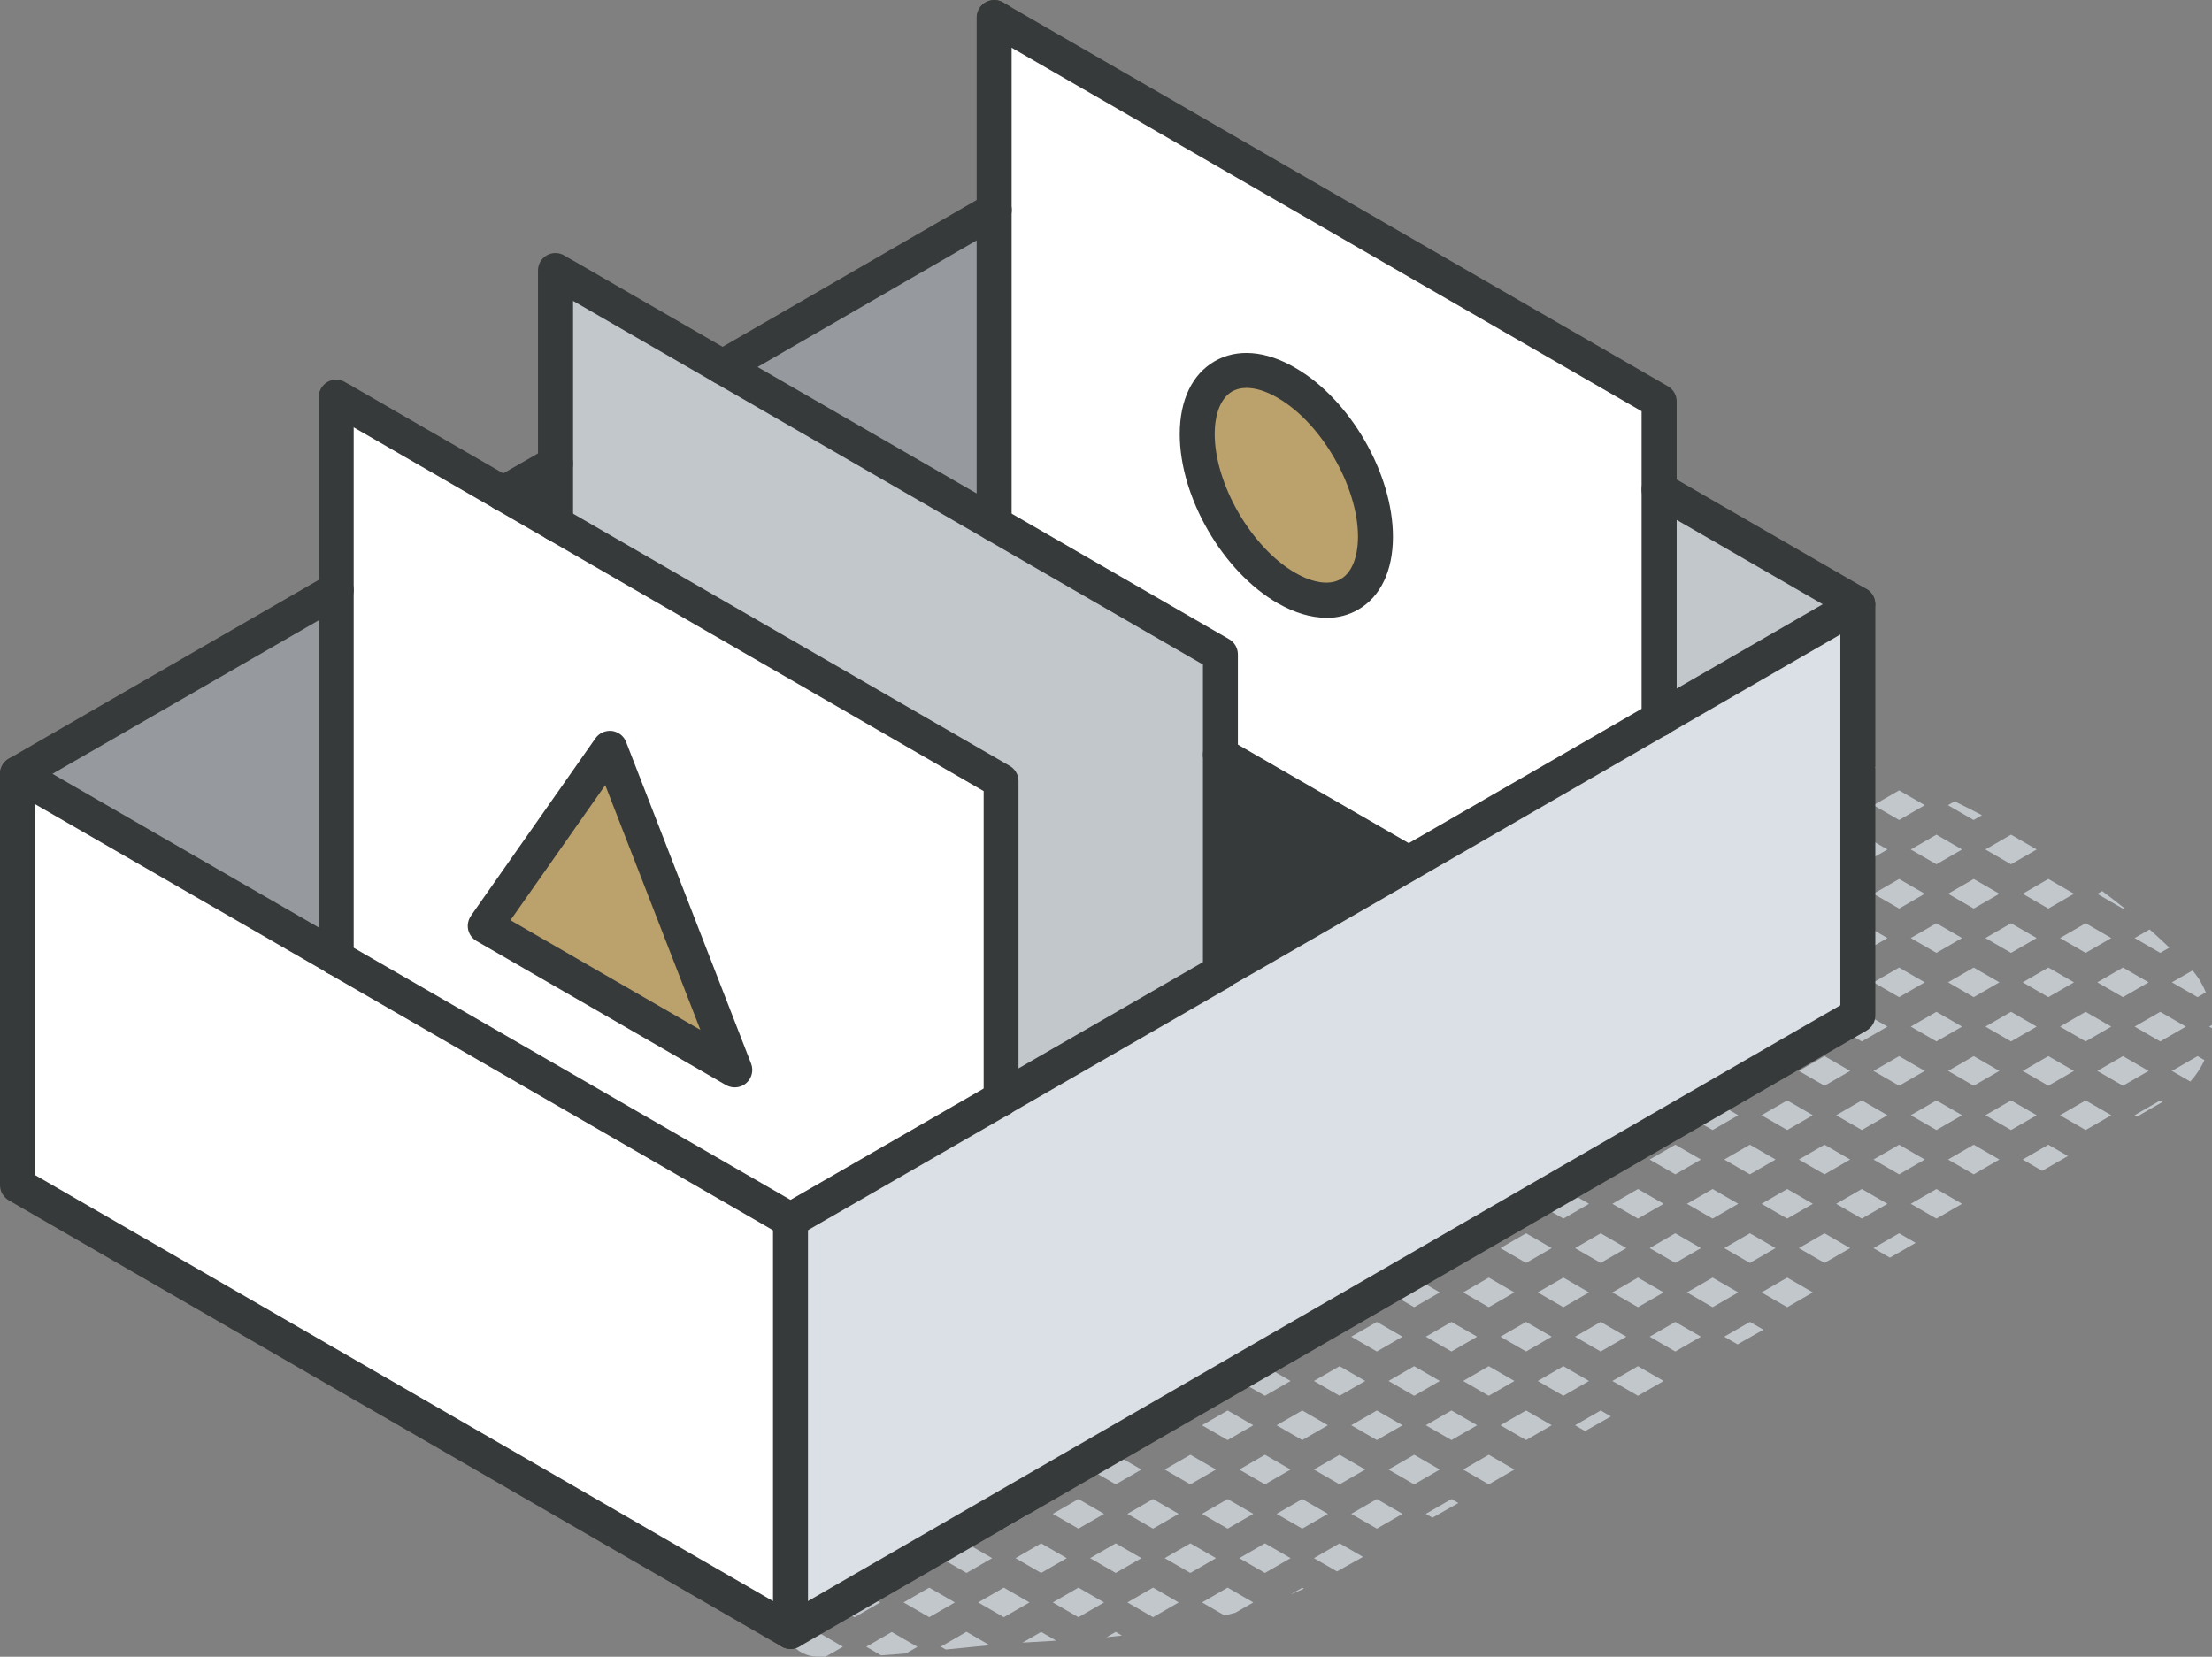 <svg xmlns="http://www.w3.org/2000/svg" id="Layer_2" viewBox="0 0 189.75 142.14"><rect x="0" y="0" width="189.75" height="142.14" fill="#808080" stroke="none"/><defs><style>.cls-1{fill:#fff;}.cls-2{fill:#969a9e;}.cls-3{fill:#bba16b;}.cls-4{fill:#c2c7cc;}.cls-5{fill:#dae0e5;}.cls-6{fill:#373a3a;}</style></defs><g id="icons"><g><g><path class="cls-4" d="M186.31,84.28l2.2,1.27,.71-.41c-.27-.67-.65-1.31-1.14-1.88l-1.77,1.02Z"></path><path class="cls-4" d="M186.31,91.88l1.58,.91c.5-.55,.91-1.17,1.21-1.84l-.59-.34-2.2,1.27Z"></path><path class="cls-4" d="M189.74,88.22c0-.09,0-.18,.01-.28l-.24,.14,.23,.14Z"></path><polygon class="cls-4" points="185.31 94.41 183.11 95.68 183.31 95.8 185.52 94.53 185.31 94.41"></polygon><path class="cls-4" d="M182.21,77.9c-.62-.5-1.25-.98-1.88-1.45l-.42,.24,2.2,1.27,.1-.06Z"></path><polygon class="cls-4" points="184.31 84.28 182.11 83.01 179.91 84.28 182.11 85.55 184.31 84.28"></polygon><path class="cls-4" d="M183.11,80.48l2.2,1.27,.78-.45c-.56-.53-1.12-1.06-1.69-1.56l-1.29,.74Z"></path><polygon class="cls-4" points="182.11 90.61 179.91 91.88 182.11 93.15 184.31 91.88 182.11 90.61"></polygon><polygon class="cls-4" points="187.51 88.08 185.31 86.81 183.11 88.08 185.31 89.35 187.51 88.08"></polygon><polygon class="cls-4" points="177.91 76.68 175.71 75.41 173.51 76.68 175.71 77.95 177.91 76.68"></polygon><polygon class="cls-4" points="177.91 84.28 175.71 83.01 173.51 84.28 175.71 85.55 177.91 84.28"></polygon><polygon class="cls-4" points="181.11 80.48 178.91 79.21 176.71 80.48 178.91 81.75 181.11 80.48"></polygon><polygon class="cls-4" points="177.91 91.88 175.71 90.61 173.51 91.88 175.71 93.15 177.91 91.88"></polygon><polygon class="cls-4" points="181.11 88.08 178.91 86.81 176.71 88.08 178.91 89.35 181.11 88.08"></polygon><polygon class="cls-4" points="173.51 99.48 175.18 100.45 177.39 99.18 175.71 98.21 173.51 99.48"></polygon><polygon class="cls-4" points="176.71 95.68 178.91 96.95 181.11 95.68 178.91 94.41 176.71 95.68"></polygon><path class="cls-4" d="M170.02,69.94c-.78-.41-1.56-.8-2.35-1.19l-.57,.33,2.2,1.27,.71-.41Z"></path><polygon class="cls-4" points="171.51 76.68 169.31 75.41 167.11 76.68 169.31 77.95 171.51 76.68"></polygon><polygon class="cls-4" points="174.71 72.88 172.51 71.61 170.31 72.88 172.51 74.15 174.71 72.88"></polygon><polygon class="cls-4" points="171.51 84.28 169.31 83.01 167.11 84.28 169.31 85.55 171.51 84.28"></polygon><polygon class="cls-4" points="174.71 80.48 172.51 79.21 170.31 80.48 172.51 81.75 174.71 80.48"></polygon><polygon class="cls-4" points="171.51 91.88 169.31 90.61 167.11 91.88 169.31 93.15 171.51 91.88"></polygon><polygon class="cls-4" points="174.71 88.08 172.51 86.81 170.31 88.08 172.51 89.35 174.71 88.08"></polygon><polygon class="cls-4" points="167.11 99.48 169.31 100.75 171.51 99.48 169.31 98.21 167.11 99.48"></polygon><polygon class="cls-4" points="172.51 94.41 170.31 95.68 172.51 96.95 174.71 95.68 172.51 94.41"></polygon><polygon class="cls-4" points="165.11 69.08 162.91 67.81 160.71 69.08 162.91 70.35 165.11 69.08"></polygon><path class="cls-4" d="M159.71,66.55l1.22-.7c-1.09-.38-2.14-.49-3.11-.39l1.9,1.09Z"></path><polygon class="cls-4" points="165.11 76.68 162.91 75.41 160.71 76.68 162.91 77.95 165.11 76.68"></polygon><polygon class="cls-4" points="168.31 72.88 166.11 71.61 163.91 72.88 166.11 74.15 168.31 72.88"></polygon><polygon class="cls-4" points="159.71 74.15 161.91 72.88 159.71 71.61 157.51 72.88 159.71 74.15"></polygon><polygon class="cls-4" points="165.11 84.28 162.91 83.01 160.71 84.28 162.91 85.55 165.11 84.28"></polygon><polygon class="cls-4" points="168.31 80.48 166.11 79.21 163.91 80.48 166.11 81.75 168.31 80.48"></polygon><polygon class="cls-4" points="159.71 81.75 161.91 80.48 159.71 79.21 157.51 80.48 159.71 81.75"></polygon><polygon class="cls-4" points="165.11 91.88 162.91 90.61 160.71 91.88 162.91 93.15 165.11 91.88"></polygon><polygon class="cls-4" points="168.31 88.08 166.11 86.81 163.91 88.08 166.11 89.35 168.31 88.08"></polygon><polygon class="cls-4" points="159.71 89.35 161.91 88.08 159.71 86.81 157.51 88.08 159.71 89.35"></polygon><polygon class="cls-4" points="163.91 103.28 166.11 104.55 168.31 103.28 166.11 102.01 163.91 103.28"></polygon><polygon class="cls-4" points="165.11 99.48 162.91 98.21 160.71 99.48 162.91 100.75 165.11 99.48"></polygon><polygon class="cls-4" points="168.31 95.68 166.11 94.41 163.91 95.68 166.11 96.95 168.31 95.68"></polygon><polygon class="cls-4" points="159.71 96.95 161.91 95.68 159.71 94.41 157.51 95.68 159.71 96.95"></polygon><polygon class="cls-4" points="160.71 107.08 162.12 107.9 164.33 106.63 162.91 105.81 160.71 107.08"></polygon><polygon class="cls-4" points="158.71 69.08 156.51 67.81 154.31 69.08 156.51 70.35 158.71 69.08"></polygon><polygon class="cls-4" points="158.71 76.68 156.51 75.41 154.31 76.68 156.51 77.95 158.71 76.68"></polygon><polygon class="cls-4" points="158.71 84.28 156.51 83.01 154.31 84.28 156.51 85.55 158.71 84.28"></polygon><polygon class="cls-4" points="158.71 91.88 156.51 90.61 154.31 91.88 156.51 93.15 158.71 91.88"></polygon><polygon class="cls-4" points="158.71 99.48 156.51 98.21 154.31 99.48 156.51 100.75 158.71 99.48"></polygon><polygon class="cls-4" points="154.31 107.08 156.51 108.35 158.71 107.08 156.51 105.81 154.31 107.08"></polygon><polygon class="cls-4" points="159.71 102.01 157.51 103.28 159.71 104.55 161.91 103.28 159.71 102.01"></polygon><path class="cls-4" d="M150.86,75.85c.08,.5,.2,.98,.37,1.46l1.08-.62-1.45-.84Z"></path><polygon class="cls-4" points="155.51 72.88 153.31 71.61 151.11 72.88 153.31 74.15 155.51 72.88"></polygon><path class="cls-4" d="M152.31,84.28l-1.4-.81c-.64,.49-1.28,.96-1.95,1.41l1.15,.66,2.2-1.27Z"></path><path class="cls-4" d="M153.31,81.75l2.2-1.27-2.2-1.27-.71,.41c.37,.42,.78,.81,1.27,1.15-.24,.31-.49,.59-.76,.87l.2,.12Z"></path><polygon class="cls-4" points="152.31 91.88 150.11 90.61 147.91 91.88 150.11 93.15 152.31 91.88"></polygon><polygon class="cls-4" points="155.51 88.08 153.31 86.81 151.11 88.08 153.31 89.35 155.51 88.08"></polygon><polygon class="cls-4" points="152.31 99.48 150.11 98.21 147.91 99.48 150.11 100.75 152.31 99.48"></polygon><polygon class="cls-4" points="155.51 95.68 153.31 94.41 151.11 95.68 153.31 96.95 155.51 95.68"></polygon><polygon class="cls-4" points="152.31 107.08 150.11 105.81 147.91 107.08 150.11 108.35 152.31 107.08"></polygon><polygon class="cls-4" points="155.51 103.28 153.31 102.01 151.11 103.28 153.31 104.55 155.51 103.28"></polygon><polygon class="cls-4" points="147.91 114.68 149.05 115.34 151.27 114.08 150.11 113.41 147.91 114.68"></polygon><polygon class="cls-4" points="151.11 110.88 153.31 112.15 155.51 110.88 153.31 109.61 151.11 110.88"></polygon><polygon class="cls-4" points="145.91 91.88 143.71 90.61 141.51 91.88 143.71 93.15 145.91 91.88"></polygon><polygon class="cls-4" points="146.91 89.35 149.11 88.08 146.91 86.81 144.71 88.08 146.91 89.35"></polygon><polygon class="cls-4" points="145.91 99.48 143.71 98.21 141.51 99.48 143.71 100.75 145.91 99.48"></polygon><polygon class="cls-4" points="146.91 96.95 149.11 95.68 146.91 94.41 144.71 95.68 146.91 96.95"></polygon><polygon class="cls-4" points="145.91 107.08 143.71 105.81 141.51 107.08 143.71 108.35 145.91 107.08"></polygon><polygon class="cls-4" points="146.91 104.55 149.11 103.28 146.91 102.01 144.71 103.28 146.91 104.55"></polygon><polygon class="cls-4" points="141.51 114.68 143.71 115.95 145.91 114.68 143.71 113.41 141.51 114.68"></polygon><polygon class="cls-4" points="146.91 109.61 144.71 110.88 146.91 112.15 149.11 110.88 146.91 109.61"></polygon><path class="cls-4" d="M139.51,91.88l-.87-.5c-.71,.44-1.42,.87-2.14,1.31l.81,.47,2.2-1.27Z"></path><polygon class="cls-4" points="139.51 99.48 137.31 98.21 135.11 99.48 137.31 100.75 139.51 99.48"></polygon><polygon class="cls-4" points="142.71 95.68 140.51 94.41 138.31 95.68 140.51 96.95 142.71 95.68"></polygon><polygon class="cls-4" points="139.51 107.08 137.31 105.81 135.11 107.08 137.31 108.35 139.51 107.08"></polygon><polygon class="cls-4" points="142.71 103.28 140.51 102.01 138.31 103.28 140.51 104.55 142.71 103.28"></polygon><polygon class="cls-4" points="138.31 118.48 140.51 119.75 142.71 118.48 140.51 117.21 138.31 118.48"></polygon><polygon class="cls-4" points="139.51 114.68 137.31 113.41 135.11 114.68 137.31 115.95 139.51 114.68"></polygon><polygon class="cls-4" points="142.71 110.88 140.51 109.61 138.31 110.88 140.51 112.15 142.71 110.88"></polygon><polygon class="cls-4" points="135.11 122.28 135.97 122.78 138.19 121.52 137.31 121.01 135.11 122.28"></polygon><polygon class="cls-4" points="133.11 99.48 130.91 98.21 128.71 99.48 130.91 100.75 133.11 99.48"></polygon><polygon class="cls-4" points="136.31 95.68 134.11 94.41 131.91 95.68 134.11 96.95 136.31 95.68"></polygon><polygon class="cls-4" points="133.11 107.08 130.91 105.81 128.71 107.08 130.91 108.35 133.11 107.08"></polygon><polygon class="cls-4" points="136.31 103.28 134.11 102.01 131.91 103.28 134.11 104.55 136.31 103.28"></polygon><polygon class="cls-4" points="133.11 114.68 130.91 113.41 128.71 114.68 130.91 115.95 133.11 114.68"></polygon><polygon class="cls-4" points="136.31 110.88 134.11 109.61 131.91 110.88 134.11 112.15 136.31 110.88"></polygon><polygon class="cls-4" points="128.71 122.28 130.91 123.55 133.11 122.28 130.91 121.01 128.71 122.28"></polygon><polygon class="cls-4" points="134.11 117.21 131.91 118.48 134.11 119.75 136.31 118.48 134.11 117.21"></polygon><path class="cls-4" d="M126.71,99.48l-1-.58c-.76,.41-1.52,.82-2.29,1.22l1.08,.63,2.2-1.27Z"></path><polygon class="cls-4" points="126.71 107.08 124.51 105.81 122.31 107.08 124.51 108.35 126.71 107.08"></polygon><polygon class="cls-4" points="129.91 103.28 127.71 102.01 125.51 103.28 127.71 104.55 129.91 103.28"></polygon><polygon class="cls-4" points="126.71 114.68 124.51 113.41 122.31 114.68 124.51 115.95 126.71 114.68"></polygon><polygon class="cls-4" points="129.91 110.88 127.71 109.61 125.51 110.88 127.71 112.15 129.91 110.88"></polygon><polygon class="cls-4" points="126.71 122.28 124.51 121.01 122.31 122.28 124.51 123.55 126.71 122.28"></polygon><polygon class="cls-4" points="129.91 118.48 127.71 117.21 125.51 118.48 127.71 119.75 129.91 118.48"></polygon><polygon class="cls-4" points="122.31 129.88 122.88 130.21 125.1 128.95 124.51 128.61 122.31 129.88"></polygon><polygon class="cls-4" points="125.51 126.08 127.71 127.35 129.91 126.08 127.71 124.81 125.51 126.08"></polygon><polygon class="cls-4" points="120.31 107.08 118.11 105.81 115.91 107.08 118.11 108.35 120.31 107.08"></polygon><polygon class="cls-4" points="123.51 103.28 121.31 102.01 119.11 103.28 121.31 104.55 123.51 103.28"></polygon><polygon class="cls-4" points="120.31 114.68 118.11 113.41 115.91 114.68 118.11 115.95 120.31 114.68"></polygon><polygon class="cls-4" points="123.51 110.88 121.31 109.61 119.11 110.88 121.31 112.15 123.51 110.88"></polygon><polygon class="cls-4" points="120.31 122.28 118.11 121.01 115.91 122.28 118.11 123.55 120.31 122.28"></polygon><polygon class="cls-4" points="123.51 118.48 121.31 117.21 119.11 118.48 121.31 119.75 123.51 118.48"></polygon><polygon class="cls-4" points="115.91 129.88 118.11 131.15 120.31 129.88 118.11 128.61 115.91 129.88"></polygon><polygon class="cls-4" points="121.31 124.81 119.11 126.08 121.31 127.35 123.51 126.08 121.31 124.81"></polygon><path class="cls-4" d="M113.91,107.08l-2.14-1.23c-.22,.1-.44,.21-.67,.31l-1.6,.92,2.2,1.27,2.2-1.27Z"></path><path class="cls-4" d="M116.42,103.68c-.55,.27-1.11,.52-1.67,.78l.16,.09,1.51-.87Z"></path><polygon class="cls-4" points="113.91 114.68 111.71 113.41 109.51 114.68 111.71 115.95 113.91 114.68"></polygon><polygon class="cls-4" points="117.11 110.88 114.91 109.61 112.71 110.88 114.91 112.15 117.11 110.88"></polygon><polygon class="cls-4" points="113.91 122.28 111.71 121.01 109.51 122.28 111.71 123.55 113.91 122.28"></polygon><polygon class="cls-4" points="117.11 118.48 114.91 117.21 112.71 118.48 114.91 119.75 117.11 118.48"></polygon><path class="cls-4" d="M112.71,133.68l1.98,1.14c.58-.32,2.23-1.25,2.23-1.25l-2.01-1.16-2.2,1.27Z"></path><polygon class="cls-4" points="113.91 129.88 111.71 128.61 109.51 129.88 111.71 131.15 113.91 129.88"></polygon><polygon class="cls-4" points="117.11 126.08 114.91 124.81 112.71 126.08 114.91 127.35 117.11 126.08"></polygon><path class="cls-4" d="M110.72,136.79c.38-.16,.76-.32,1.13-.49l-.14-.08-.99,.57Z"></path><polygon class="cls-4" points="107.51 114.68 105.31 113.41 103.11 114.68 105.31 115.95 107.51 114.68"></polygon><polygon class="cls-4" points="110.71 110.88 108.51 109.61 106.31 110.88 108.51 112.15 110.71 110.88"></polygon><polygon class="cls-4" points="107.51 122.28 105.31 121.01 103.11 122.28 105.31 123.55 107.51 122.28"></polygon><polygon class="cls-4" points="110.71 118.48 108.51 117.21 106.31 118.48 108.51 119.75 110.71 118.48"></polygon><polygon class="cls-4" points="108.51 132.41 106.31 133.68 108.51 134.95 110.71 133.68 108.51 132.41"></polygon><polygon class="cls-4" points="107.51 129.88 105.31 128.61 103.11 129.88 105.31 131.15 107.51 129.88"></polygon><polygon class="cls-4" points="110.71 126.08 108.51 124.81 106.31 126.08 108.51 127.35 110.71 126.08"></polygon><path class="cls-4" d="M103.11,137.48l1.94,1.12c.31-.08,.62-.16,.93-.24l1.53-.88-2.2-1.27-2.2,1.27Z"></path><polygon class="cls-4" points="101.11 114.68 98.91 113.41 96.71 114.68 98.91 115.95 101.11 114.68"></polygon><path class="cls-4" d="M104.31,110.88l-1.86-1.08c-.73,.29-1.45,.59-2.18,.87l-.36,.21,2.2,1.27,2.2-1.27Z"></path><polygon class="cls-4" points="101.11 122.28 98.91 121.01 96.71 122.28 98.91 123.55 101.11 122.28"></polygon><polygon class="cls-4" points="104.31 118.48 102.11 117.21 99.91 118.48 102.11 119.75 104.31 118.48"></polygon><polygon class="cls-4" points="101.11 129.88 98.91 128.61 96.71 129.88 98.91 131.15 101.11 129.88"></polygon><polygon class="cls-4" points="104.31 126.08 102.11 124.81 99.91 126.08 102.11 127.35 104.31 126.08"></polygon><polygon class="cls-4" points="96.71 137.48 98.91 138.75 101.11 137.48 98.91 136.21 96.71 137.48"></polygon><polygon class="cls-4" points="104.31 133.68 102.11 132.41 99.91 133.68 102.11 134.95 104.31 133.68"></polygon><polygon class="cls-4" points="94.71 114.68 92.51 113.41 90.31 114.68 92.51 115.95 94.71 114.68"></polygon><polygon class="cls-4" points="94.71 122.28 92.51 121.01 90.31 122.28 92.51 123.55 94.71 122.28"></polygon><polygon class="cls-4" points="95.71 119.75 97.91 118.48 95.71 117.21 93.51 118.48 95.71 119.75"></polygon><polygon class="cls-4" points="95.71 132.41 93.51 133.68 95.71 134.95 97.91 133.68 95.71 132.41"></polygon><polygon class="cls-4" points="94.71 129.88 92.51 128.61 90.31 129.88 92.51 131.15 94.71 129.88"></polygon><polygon class="cls-4" points="97.91 126.08 95.71 124.81 93.51 126.08 95.71 127.35 97.91 126.08"></polygon><polygon class="cls-4" points="90.31 137.48 92.51 138.75 94.71 137.48 92.51 136.21 90.31 137.48"></polygon><path class="cls-4" d="M94.94,140.46c.43-.04,.87-.09,1.3-.14l-.53-.31-.77,.44Z"></path><path class="cls-4" d="M89.31,140.01l-1.6,.92c.97-.06,1.93-.12,2.9-.17l-1.3-.75Z"></path><path class="cls-4" d="M88.31,114.68l-.04-.02c-.95,.3-1.89,.6-2.83,.9l.67,.39,2.2-1.27Z"></path><polygon class="cls-4" points="88.31 122.28 86.11 121.01 83.91 122.28 86.11 123.55 88.31 122.28"></polygon><polygon class="cls-4" points="89.31 119.75 91.51 118.48 89.31 117.21 87.11 118.48 89.31 119.75"></polygon><polygon class="cls-4" points="89.31 132.41 87.11 133.68 89.31 134.95 91.51 133.68 89.31 132.41"></polygon><polygon class="cls-4" points="88.31 129.88 86.11 128.61 83.91 129.88 86.11 131.15 88.31 129.88"></polygon><polygon class="cls-4" points="91.51 126.08 89.31 124.81 87.11 126.08 89.31 127.35 91.51 126.08"></polygon><polygon class="cls-4" points="86.11 136.21 83.91 137.48 86.11 138.75 88.31 137.48 86.11 136.21"></polygon><polygon class="cls-4" points="81.91 122.28 79.71 121.01 77.51 122.28 79.71 123.55 81.91 122.28"></polygon><polygon class="cls-4" points="82.91 119.75 85.11 118.48 82.91 117.21 80.71 118.48 82.91 119.75"></polygon><polygon class="cls-4" points="82.91 132.41 80.71 133.68 82.91 134.95 85.11 133.68 82.91 132.41"></polygon><polygon class="cls-4" points="81.91 129.88 79.71 128.61 77.51 129.88 79.71 131.15 81.91 129.88"></polygon><polygon class="cls-4" points="85.11 126.08 82.91 124.81 80.71 126.08 82.91 127.35 85.11 126.08"></polygon><polygon class="cls-4" points="79.71 136.21 77.51 137.48 79.71 138.75 81.91 137.48 79.71 136.21"></polygon><path class="cls-4" d="M80.71,141.28l.42,.24c1.26-.13,2.51-.25,3.76-.37l-1.98-1.15-2.2,1.27Z"></path><path class="cls-4" d="M76.51,140.01l-2.2,1.27,1.27,.74c.71-.05,1.42-.1,2.13-.16l.99-.57-2.2-1.27Z"></path><path class="cls-4" d="M75.51,122.28l-2.2-1.27-.79,.46c-.31,.36-.58,.75-.81,1.16l1.6,.92,2.2-1.27Z"></path><path class="cls-4" d="M77.67,118.39c-.39,.12-.77,.25-1.13,.43l-.89,.44,.86,.5,2.2-1.27-.52-.3c-.17,.07-.35,.13-.52,.2Z"></path><polygon class="cls-4" points="76.51 132.41 74.31 133.68 76.51 134.95 78.71 133.68 76.51 132.41"></polygon><path class="cls-4" d="M73.31,131.15l2.2-1.27-2.2-1.27-2.13,1.23s.02,.06,.03,.09l2.11,1.22Z"></path><polygon class="cls-4" points="78.71 126.08 76.51 124.81 74.31 126.08 76.51 127.35 78.71 126.08"></polygon><polygon class="cls-4" points="73.31 136.21 71.11 137.48 73.31 138.75 75.51 137.48 73.31 136.21"></polygon><path class="cls-4" d="M70.8,125.21c-.1,.59-.12,1.2-.1,1.8l1.61-.93-1.51-.87Z"></path><path class="cls-4" d="M68.4,137.07c-.48,.36-.79,.84-.95,1.37l1.66-.96-.71-.41Z"></path><path class="cls-4" d="M68.05,141.2c.14,.16,.29,.3,.47,.43l.29,.17c.36,.19,.78,.32,1.26,.33,.25,0,.5,0,.75,.01l1.49-.86-2.2-1.27-2.06,1.19Z"></path></g><g><g><path class="cls-5" d="M159.37,51.84v35.28l-91.56,52.85v-35.29l18.07-10.41v-.02l18.82-10.84v-.02s7.1-4.09,16.15-9.31l21.48-12.39h0c9.46-5.46,17-9.82,17.04-9.84Z"></path><path class="cls-4" d="M142.32,42l17.04,9.84s-7.58,4.38-17.04,9.83v-19.67Z"></path><path class="cls-1" d="M142.32,50.45v11.23l-21.48,12.39h-.01l-16.14-9.32v-8.61l-19.41-11.19s-.01,0-.01-.01h.01V1.5h.02s.02,.02,.04,.02c.06,.04,.14,.06,.2,.14,.04,0,.04,.02,.06,.02l.02,.02s.02-.02,.02,0c.02,.02,.04,.02,.06,.04h.02s0,.02,.02,.02h.02s.05,.04,.09,.06l.02,.02h.02s.08,.06,.13,.08c.04,.02,.08,.04,.14,.07,1.49,.88,45.69,26.37,56.14,32.41v16.03Zm-24.32-4.41c0-4.86-3.43-10.78-7.65-13.2-4.21-2.46-7.65-.49-7.65,4.41s3.44,10.78,7.65,13.2c4.22,2.44,7.65,.49,7.65-4.41Z"></path><path class="cls-6" d="M120.83,74.06h.01c-9.05,5.23-16.12,9.31-16.15,9.32v-18.64l16.14,9.31Z"></path><path class="cls-3" d="M110.35,32.84c4.22,2.43,7.65,8.34,7.65,13.2s-3.43,6.84-7.65,4.41c-4.21-2.43-7.65-8.34-7.65-13.2s3.44-6.87,7.65-4.41Z"></path><path class="cls-4" d="M104.69,83.39v.02l-18.82,10.84v-27.24l-38.22-22.05s-.01,0-.01-.01h.01V23.21s.02,0,.02,.02c0,0,.02,.02,.04,.02,.07,.04,.14,.06,.2,.14,0,0,.04,.02,.06,.02l.02,.02s.02-.02,.02,0c.02,.02,.04,.02,.06,.04h.02s0,.02,.03,.02h.02s.04,.04,.08,.06l.02,.02h.02l36.99,21.37s.01,.01,.01,.01l19.41,11.19v27.24Z"></path><path class="cls-1" d="M85.87,94.25v.02l-18.07,10.41-38.97-22.5V34.07s.02,0,.02,.02c0,0,.02,.02,.04,.02,.07,.04,.14,.06,.2,.14,0,0,.04,.02,.06,.02l.02,.02s.02-.02,.02,0c.02,.02,.04,.02,.06,.04h.03s0,.02,.02,.02h.02s.04,.04,.08,.06l.02,.02h.02s16.55,9.56,18.17,10.5c0,.01,.01,.01,.01,.01l38.22,22.05v27.24Zm-22.86-2.46l-10.72-27.59-10.68,15.23,21.4,12.36Z"></path><polygon class="cls-2" points="85.28 18.02 85.28 44.93 85.27 44.94 61.98 31.49 85.28 18.02"></polygon><polygon class="cls-1" points="67.81 104.68 67.81 139.97 1.5 101.69 1.5 66.4 28.84 82.17 28.84 82.18 67.81 104.68"></polygon><polygon class="cls-3" points="52.3 64.2 63.02 91.79 41.62 79.43 52.3 64.2"></polygon><path class="cls-1" d="M47.65,39.76v5.17h-.01c-1.62-.94-3.11-1.8-4.48-2.58l4.49-2.58Z"></path><polygon class="cls-2" points="28.84 50.63 28.84 82.17 1.5 66.4 28.84 50.63"></polygon></g><g><path class="cls-6" d="M43.16,43.85c-.52,0-1.02-.27-1.3-.75-.41-.72-.17-1.64,.55-2.05l4.49-2.58c.72-.41,1.64-.17,2.05,.55,.41,.72,.17,1.64-.55,2.05l-4.49,2.58c-.24,.13-.49,.2-.75,.2Z"></path><path class="cls-6" d="M61.98,32.99c-.52,0-1.02-.27-1.3-.75-.41-.72-.17-1.63,.55-2.05l23.31-13.47c.72-.42,1.64-.17,2.05,.55,.41,.72,.17,1.63-.55,2.05l-23.31,13.47c-.24,.14-.49,.2-.75,.2Z"></path><path class="cls-6" d="M28.84,83.67c-.25,0-.51-.06-.75-.2L.75,67.69c-.46-.27-.75-.76-.75-1.3s.29-1.03,.75-1.3l27.34-15.77c.72-.41,1.64-.17,2.05,.55,.41,.72,.17,1.63-.55,2.05l-25.09,14.47,25.09,14.48c.72,.41,.96,1.33,.55,2.05-.28,.48-.78,.75-1.3,.75Z"></path><path class="cls-6" d="M67.81,106.18c-.26,0-.52-.07-.75-.2l-38.97-22.5c-.72-.41-.96-1.33-.55-2.05,.41-.72,1.33-.96,2.05-.55l38.22,22.06,17.32-9.98c.72-.41,1.63-.17,2.05,.55,.41,.72,.17,1.63-.55,2.05l-18.07,10.41c-.23,.13-.49,.2-.75,.2Z"></path><path class="cls-6" d="M85.88,95.75c-.52,0-1.02-.27-1.3-.75-.41-.72-.17-1.63,.55-2.05l18.82-10.84c.72-.41,1.64-.17,2.05,.55,.41,.72,.17,1.63-.55,2.05l-18.82,10.84c-.24,.14-.49,.2-.75,.2Z"></path><path class="cls-6" d="M104.69,84.89c-.63,0-1.21-.39-1.42-1.02-.24-.71,.08-1.47,.72-1.81,.42-.24,37.58-21.68,37.58-21.68,.72-.41,1.63-.16,2.05,.56,.41,.72,.17,1.63-.55,2.04l-25.02,14.44q-12.71,7.34-12.88,7.39c-.16,.05-.32,.08-.48,.08Z"></path><path class="cls-6" d="M142.32,63.18c-.52,0-1.02-.27-1.3-.76-.41-.72-.17-1.63,.55-2.04l14.79-8.54-14.79-8.54c-.72-.41-.96-1.33-.55-2.05,.41-.72,1.33-.96,2.05-.55l17.04,9.84c.48,.27,.76,.79,.75,1.34-.01,.55-.33,1.05-.82,1.3-.04,.03-16.98,9.8-16.98,9.8-.24,.14-.49,.2-.75,.2Z"></path><path class="cls-6" d="M67.81,141.47c-.83,0-1.5-.67-1.5-1.5v-35.29c0-.83,.67-1.5,1.5-1.5s1.5,.67,1.5,1.5v35.29c0,.83-.67,1.5-1.5,1.5Z"></path><path class="cls-6" d="M67.81,141.47c-.26,0-.52-.07-.75-.2L.75,102.98c-.46-.27-.75-.76-.75-1.3v-35.29c0-.83,.67-1.5,1.5-1.5s1.5,.67,1.5,1.5v34.42l64.81,37.42,90.06-51.98V51.84c0-.83,.67-1.5,1.5-1.5s1.5,.67,1.5,1.5v35.28c0,.54-.29,1.03-.75,1.3l-91.56,52.85c-.23,.13-.49,.2-.75,.2Z"></path><path class="cls-6" d="M28.84,83.68c-.83,0-1.5-.67-1.5-1.5V34.07c0-.83,.67-1.5,1.5-1.5,.3,0,.58,.09,.82,.25,.05,.03,.12,.06,.19,.11,.05,.02,.09,.05,.14,.07,.1,.05,.2,.1,.28,.17,.04,.03,.09,.06,.13,.1,.34,.28,.56,.69,.56,1.16,0,.5-.24,.95-.62,1.22v46.52c0,.83-.67,1.5-1.5,1.5Z"></path><path class="cls-6" d="M120.83,75.56c-.25,0-.51-.06-.75-.2l-16.14-9.31c-.72-.41-.96-1.33-.55-2.05,.41-.72,1.33-.96,2.05-.55l16.14,9.31c.72,.41,.96,1.33,.55,2.05-.28,.48-.78,.75-1.3,.75Z"></path><path class="cls-6" d="M85.88,95.77c-.83,0-1.5-.67-1.5-1.5v-26.4S29.73,36.32,28.98,35.88c-.72-.42-.96-1.34-.54-2.05,.42-.71,1.34-.95,2.05-.54,.75,.44,56.13,32.42,56.13,32.42,.46,.27,.75,.76,.75,1.3v27.26c0,.83-.67,1.5-1.5,1.5Z"></path><path class="cls-6" d="M85.28,46.43c-.83,0-1.5-.67-1.5-1.5V1.5C83.78,.67,84.46,0,85.28,0s1.5,.67,1.5,1.5V44.93c0,.83-.67,1.5-1.5,1.5Z"></path><path class="cls-6" d="M142.32,63.18c-.83,0-1.5-.67-1.5-1.5v-26.4L85.3,3.24s-.08-.04-.18-.1c-.03-.02-.06-.03-.08-.05-.04-.02-.08-.04-.12-.06-.1-.05-.2-.11-.29-.18-.13-.07-.26-.16-.37-.27-.59-.58-.6-1.53-.02-2.12,.47-.48,1.19-.58,1.76-.28,.06,.03,.12,.06,.18,.1,.02,0,.06,.03,.12,.07,.06,.03,.11,.06,.16,.09,.05,.02,.1,.05,.14,.08,.01,0,.04,.02,.06,.04,.06,.03,.12,.07,.17,.11,2.8,1.61,52.29,30.18,56.25,32.47,.46,.27,.75,.76,.75,1.3v27.26c0,.83-.67,1.5-1.5,1.5Z"></path><path class="cls-6" d="M104.69,84.91c-.83,0-1.5-.67-1.5-1.5v-26.4L47.8,25.03c-.72-.41-.96-1.33-.55-2.05,.41-.72,1.33-.96,2.05-.55l56.14,32.41c.46,.27,.75,.76,.75,1.3v27.26c0,.83-.67,1.5-1.5,1.5Z"></path><path class="cls-6" d="M47.65,46.43c-.83,0-1.5-.67-1.5-1.5V23.21c0-.83,.67-1.5,1.5-1.5,.3,0,.58,.09,.82,.25,.05,.03,.12,.06,.2,.12,.05,.02,.09,.05,.14,.08,.1,.05,.19,.1,.28,.17,.05,.03,.1,.07,.14,.11,.33,.28,.55,.69,.55,1.16,0,.5-.24,.95-.62,1.22v20.14c0,.83-.67,1.5-1.5,1.5Z"></path><path class="cls-6" d="M63.02,93.29c-.26,0-.52-.07-.75-.2l-21.4-12.36c-.36-.21-.62-.56-.71-.97-.09-.41,0-.84,.24-1.19l10.68-15.23c.32-.45,.86-.69,1.41-.63,.55,.07,1.02,.43,1.22,.95l10.72,27.59c.23,.59,.06,1.27-.42,1.68-.28,.24-.63,.36-.98,.36Zm-19.23-14.34l16.29,9.41-8.16-21-8.13,11.59Z"></path><path class="cls-6" d="M113.78,53c-1.31,0-2.73-.42-4.18-1.25-4.71-2.71-8.4-9.08-8.4-14.5,0-2.93,1.07-5.15,3-6.26,1.93-1.11,4.38-.91,6.9,.56,4.7,2.7,8.39,9.07,8.39,14.5,0,2.92-1.06,5.14-2.98,6.25-.83,.48-1.75,.71-2.74,.71Zm-6.85-19.72c-.46,0-.88,.1-1.23,.3-.95,.55-1.5,1.88-1.5,3.66,0,4.3,3.16,9.75,6.9,11.9,1.54,.89,2.97,1.09,3.91,.54,.94-.54,1.48-1.87,1.48-3.65,0-4.3-3.16-9.76-6.89-11.9-.97-.57-1.89-.85-2.68-.85Z"></path></g></g></g></g></svg>